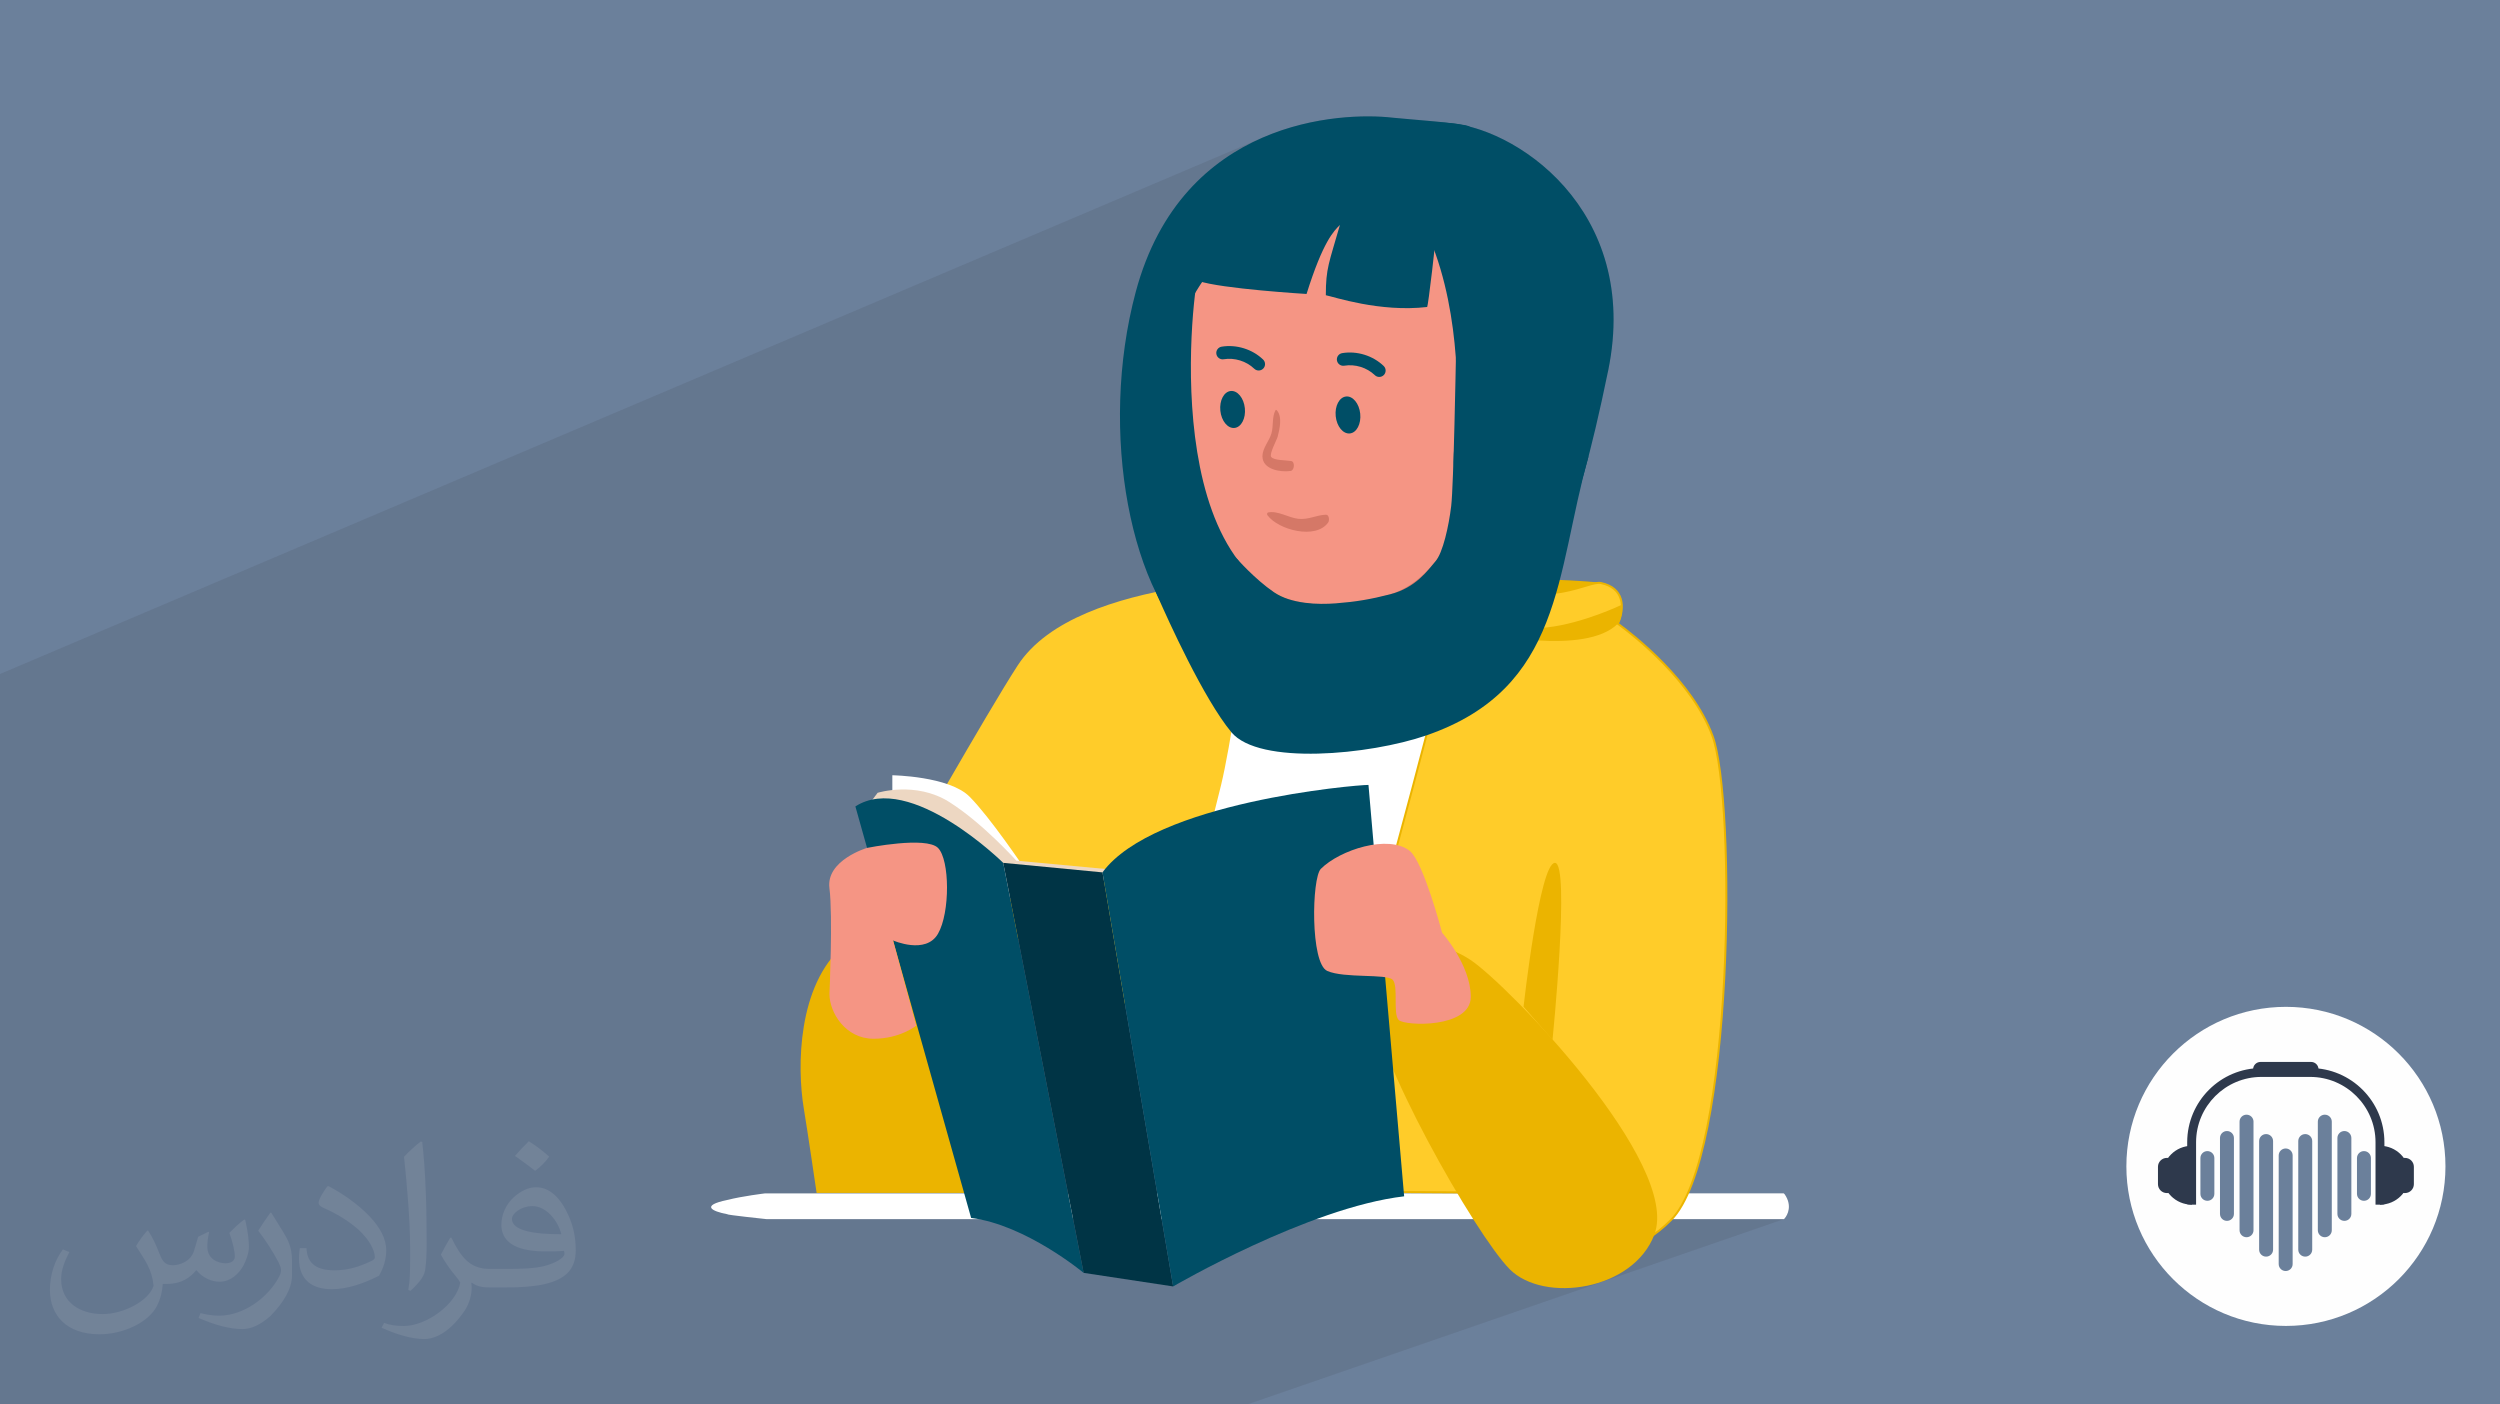 <?xml version="1.0" encoding="UTF-8"?>
<!DOCTYPE svg PUBLIC "-//W3C//DTD SVG 1.1//EN" "http://www.w3.org/Graphics/SVG/1.1/DTD/svg11.dtd">
<!-- Creator: CorelDRAW 2020 (64-Bit) -->
<svg xmlns="http://www.w3.org/2000/svg" xml:space="preserve" width="94.192mm" height="52.917mm" version="1.1" style="shape-rendering:geometricPrecision; text-rendering:geometricPrecision; image-rendering:optimizeQuality; fill-rule:evenodd; clip-rule:evenodd"
viewBox="0 0 9419.16 5291.66"
 xmlns:xlink="http://www.w3.org/1999/xlink"
 xmlns:xodm="http://www.corel.com/coreldraw/odm/2003">
 <defs>
  <style type="text/css">
   <![CDATA[
    .str0 {stroke:#EBB400;stroke-width:7.62;stroke-miterlimit:22.926}
    .fil15 {fill:#004E66}
    .fil0 {fill:#6B809B}
    .fil14 {fill:#003445;fill-rule:nonzero}
    .fil9 {fill:#004E66;fill-rule:nonzero}
    .fil3 {fill:#2E394C;fill-rule:nonzero}
    .fil4 {fill:#6B809B;fill-rule:nonzero}
    .fil11 {fill:#D57867;fill-rule:nonzero}
    .fil12 {fill:#E0AB91;fill-rule:nonzero}
    .fil7 {fill:#EBB400;fill-rule:nonzero}
    .fil13 {fill:#EDD7C2;fill-rule:nonzero}
    .fil10 {fill:#F59584;fill-rule:nonzero}
    .fil2 {fill:#FEFEFE;fill-rule:nonzero}
    .fil8 {fill:#FFCC29;fill-rule:nonzero}
    .fil6 {fill:white;fill-rule:nonzero}
    .fil5 {fill:#2B2A29;fill-opacity:0.102}
    .fil1 {fill:#FEFEFE;fill-opacity:0.102}
   ]]>
  </style>
 </defs>
 <g id="Layer_x0020_1">
  <polygon class="fil0" points="-0,0 9419.16,0 9419.16,5291.66 -0,5291.66 "/>
  <path class="fil1" d="M557.98 4636.29c17.98,27.25 29.64,53.44 41.02,82.55 8.46,16.94 12.95,48.16 52.65,48.16 11.63,0 28.32,-3.43 43.13,-11.63 16.66,-8.74 29.36,-21.97 35.99,-42.06l15.87 -53.44 38.63 -19.05 2.64 2.64c-5.28,20.12 -6.6,39.42 -6.6,54.51 0,44.7 38.63,61.65 69.32,61.65 17.98,0 34.14,-8.74 34.14,-25.15 0,-21.16 -8.99,-57.15 -20.65,-89.43 17.98,-17.98 35.99,-35.99 56.62,-50.55l3.17 1.6c8.99,38.1 14.02,75.67 14.02,100.81 0,24.61 -10.85,51.87 -19.84,69.6 -18.52,34.92 -51.33,62.71 -91.01,62.71 -30.15,0 -63.75,-15.09 -86.79,-43.13l-1.32 0c-21.69,27 -55.3,51.33 -109.02,51.33l-16.66 0c-2.64,35.46 -10.31,60.58 -21.97,83.08 -32,62.43 -127,106.63 -216.43,106.63 -124.36,0 -186.79,-71.7 -186.79,-167.21 0,-59 19.3,-113.77 48.95,-152.65l24.33 10.06c-18.52,35.46 -30.96,68.78 -30.96,101.6 0,89.43 72.77,132.03 156.64,132.03 77.8,0 174.09,-49.48 191.57,-106.88 -6.6,-62.71 -30.15,-92.07 -66.14,-149.22 10.85,-19.05 24.87,-38.1 42.34,-58.47l3.17 0 0 0 0 0 -0.02 -0.09zm1434.31 -336.55c26.19,16.41 51.87,35.71 76.99,57.94 -14.02,19.84 -31.5,37.85 -53.19,53.72 -25.15,-20.37 -50.27,-37.85 -75.95,-56.36 17.45,-19.58 34.67,-38.35 52.12,-55.3l0 0 0 0 0 0 0 0 0 0 0.03 0zm13.49 244.48c-42.34,0 -76.99,27.79 -76.99,48.41 0,44.2 84.66,57.94 186,57.4 -12.7,-51.87 -57.15,-105.84 -109.02,-105.84l0.01 0.03zm-95 236.55c55.04,0 103.2,-1.6 139.95,-10.85 41.02,-10.31 75.67,-30.96 75.67,-45.24 0,-3.71 0,-8.2 -1.32,-11.91 -23.01,2.11 -49.48,2.11 -72.49,2.11 -74.6,0 -131.75,-16.94 -154.25,-58.75 -5.56,-11.63 -9.52,-24.61 -9.52,-39.42 0,-40.49 17.45,-79.91 48.16,-107.16 25.65,-22.48 53.97,-36.5 82.8,-36.5 52.12,0 93.65,41.81 122.76,107.7 15.87,35.99 26.72,77.52 26.72,129.92 0,34.92 -9.52,64.29 -31.22,85.98 -40.49,39.17 -115.09,53.97 -229.39,53.97l-51.87 0 0 0 -13.49 0c-28.32,0 -48.69,-5.03 -64.82,-17.45l-2.64 0c0.79,6.6 1.32,12.95 1.32,19.05 0,25.65 -8.46,58.47 -25.65,84.66 -50.8,75.41 -105.84,108.2 -153.47,108.2 -48.16,0 -107.16,-18.52 -160.35,-42.6l9.52 -18.52c17.2,7.14 41.02,11.91 73.81,11.91 85.98,0 198.96,-82.55 212.98,-163.25 -3.17,-6.6 -8.99,-15.34 -17.2,-24.61 -25.15,-29.9 -41.02,-54.76 -55.83,-80.95 12.7,-25.15 24.33,-45.24 35.18,-63.5l4.5 -0.53c36.78,74.88 70.1,117.73 144.45,117.73l11.63 0 0 0 53.97 0 0 0 0 0 0 0 0 0 0 0 0.09 0.01zm-372.54 79.12c6.35,-34.39 6.88,-73.02 6.88,-109.02l0 -53.44c0,-99.75 -12.7,-244.73 -23.01,-339.19 17.98,-19.3 43.13,-42.06 62.97,-57.4l5.82 1.6c13.49,118.8 16.66,256.39 16.66,383.64 0,33.35 -1.32,65.89 -4.5,89.69 -1.85,30.15 -19.3,52.91 -56.62,87.83l-8.2 -3.71zm-383.38 -157.43c1.85,46.84 24.87,83.62 105.31,83.62 50.01,0 92.33,-12.95 139.17,-35.18 8.46,-3.71 12.95,-8.74 12.95,-12.95 0,-29.36 -22.48,-68.25 -60.32,-103.71 -36.78,-33.35 -85.47,-62.71 -130.96,-82.3 -15.62,-6.6 -20.65,-13.49 -20.65,-20.12 0,-13.49 17.98,-41.81 32.82,-62.18l5.03 -0.53c52.12,27.25 110.34,67.74 153.47,112.7 39.17,41.53 63.5,83.62 63.5,129.39 0,33.86 -10.31,65.61 -27,95.25 -57.15,28.83 -118.01,50.8 -178.33,50.8 -73.28,0 -123.29,-34.39 -123.29,-115.09 0,-8.74 0,-22.22 3.17,-39.7l25.15 0 0 0 0 0 0 0 0 0 0 0 -0.02 0zm-132.57 -133.1l45.52 73.56c16.66,27.25 32.28,56.9 32.28,103.71l0 59.79c0,48.41 -30.96,100.28 -80.95,151.61 -39.17,34.67 -73.81,49.48 -105.84,49.48 -47.62,0 -102.13,-14.81 -165.1,-41.81l7.14 -18.52c19.84,5.28 42.85,9.78 71.17,9.78 90.5,-0.53 183.08,-66.67 225.42,-147.37 5.03,-9.27 6.88,-17.98 6.88,-24.08 0,-9.27 -5.03,-19.58 -8.99,-28.83 -23.01,-43.38 -48.69,-83.08 -76.99,-119.86 14.81,-23.29 29.64,-45.77 45.77,-68l3.71 0.53 0 0 0 0 0 0 0 0 0 0 -0.02 0.01z"/>
  <g id="_2154358111552">
   <path class="fil2" d="M9213.66 4394.55c0,331.98 -269.12,601.1 -601.1,601.1 -331.97,0 -601.09,-269.12 -601.09,-601.1 0,-331.97 269.12,-601.09 601.09,-601.09 331.98,0 601.1,269.12 601.1,601.09z"/>
   <path class="fil3" d="M8258.21 4538.76c-61.26,0 -110.91,-49.66 -110.91,-110.92 0,-61.25 49.65,-110.91 110.91,-110.91l0 221.83z"/>
   <path class="fil3" d="M8166.16 4495.08l-2.2 0c-18.41,0 -33.47,-15.07 -33.47,-33.48l0 -65.57c0,-18.41 15.06,-33.48 33.47,-33.48l2.2 0c18.41,0 33.47,15.07 33.47,33.48l0 65.57c0,18.41 -15.06,33.48 -33.47,33.48z"/>
   <path class="fil3" d="M8966.93 4538.76c61.26,0 110.91,-49.66 110.91,-110.92 0,-61.25 -49.65,-110.91 -110.91,-110.91l0 221.83z"/>
   <path class="fil3" d="M9058.99 4495.08l2.2 0c18.41,0 33.47,-15.07 33.47,-33.48l0 -65.57c0,-18.41 -15.06,-33.48 -33.47,-33.48l-2.2 0c-18.41,0 -33.48,15.07 -33.48,33.48l0 65.57c0,18.41 15.07,33.48 33.48,33.48z"/>
   <path class="fil3" d="M8983.66 4537.51l-13.8 1.25 -19.68 0 0 -235.07c0,-135.77 -110.46,-246.23 -246.24,-246.23l-183.58 0c-135.78,0 -246.25,110.46 -246.25,246.23l0 235.07 -17.08 0 -16.39 -1.38 0 -233.69c0,-154.23 125.48,-279.7 279.72,-279.7l183.58 0c154.24,0 279.72,125.47 279.72,279.7l0 233.82z"/>
   <path class="fil3" d="M8735.38 4044.03l-246.45 0 0 -15.11c0,-15.4 12.5,-27.9 27.9,-27.9l190.65 0c15.4,0 27.9,12.5 27.9,27.9l0 15.11z"/>
   <path class="fil4" d="M8611.63 4788.78l0 0c-14.52,0 -26.29,-11.77 -26.29,-26.29l0 -409.15c0,-14.52 11.77,-26.29 26.29,-26.29l0 0c14.52,0 26.29,11.77 26.29,26.29l0 409.15c0,14.52 -11.77,26.29 -26.29,26.29z"/>
   <path class="fil4" d="M8537.89 4734.55l0 0c-14.52,0 -26.29,-11.76 -26.29,-26.29l0 -409.14c0,-14.52 11.77,-26.29 26.29,-26.29l0 0c14.52,0 26.3,11.77 26.3,26.29l0 409.14c0,14.53 -11.78,26.29 -26.3,26.29z"/>
   <path class="fil4" d="M8464.17 4661.44l0 0c-14.53,0 -26.29,-11.78 -26.29,-26.29l0 -409.15c0,-14.52 11.76,-26.29 26.29,-26.29l0 0c14.52,0 26.29,11.77 26.29,26.29l0 409.15c0,14.51 -11.77,26.29 -26.29,26.29z"/>
   <path class="fil4" d="M8390.42 4599.82l0 0c-14.52,0 -26.29,-11.77 -26.29,-26.29l0 -285.91c0,-14.52 11.77,-26.29 26.29,-26.29l0 0c14.52,0 26.29,11.77 26.29,26.29l0 285.91c0,14.52 -11.77,26.29 -26.29,26.29z"/>
   <path class="fil4" d="M8316.68 4524.23l0 0c-14.52,0 -26.29,-11.77 -26.29,-26.29l0 -134.74c0,-14.52 11.77,-26.29 26.29,-26.29l0 0c14.52,0 26.29,11.77 26.29,26.29l0 134.74c0,14.52 -11.77,26.29 -26.29,26.29z"/>
   <path class="fil4" d="M8685.37 4734.55l0 0c14.51,0 26.29,-11.76 26.29,-26.29l0 -409.14c0,-14.52 -11.78,-26.29 -26.29,-26.29l0 0c-14.52,0 -26.3,11.77 -26.3,26.29l0 409.14c0,14.53 11.78,26.29 26.3,26.29z"/>
   <path class="fil4" d="M8759.11 4661.44l0 0c14.51,0 26.28,-11.78 26.28,-26.29l0 -409.15c0,-14.52 -11.77,-26.29 -26.28,-26.29l0 0c-14.53,0 -26.3,11.77 -26.3,26.29l0 409.15c0,14.51 11.77,26.29 26.3,26.29z"/>
   <path class="fil4" d="M8832.84 4599.82l0 0c14.52,0 26.29,-11.77 26.29,-26.29l0 -285.91c0,-14.52 -11.77,-26.29 -26.29,-26.29l0 0c-14.52,0 -26.29,11.77 -26.29,26.29l0 285.91c0,14.52 11.77,26.29 26.29,26.29z"/>
   <path class="fil4" d="M8906.58 4524.23l0 0c14.52,0 26.29,-11.77 26.29,-26.29l0 -134.74c0,-14.52 -11.77,-26.29 -26.29,-26.29l0 0c-14.52,0 -26.3,11.77 -26.3,26.29l0 134.74c0,14.52 11.78,26.29 26.3,26.29z"/>
  </g>
  <polygon class="fil5" points="4698.7,5291.66 4697.91,5291.66 4695.45,5291.66 4694.66,5291.66 4441.35,5291.66 4426.3,5291.66 4387.59,5291.66 4385.41,5291.66 4296.29,5291.66 4290.38,5291.66 4225.27,5291.66 4079.19,5291.66 3566.81,5291.66 3164.96,5291.66 2994.78,5291.66 2994.52,5291.66 2694.91,5291.66 2431.4,5291.66 2108.7,5291.66 1765.14,5291.66 1454.72,5291.66 1449.35,5291.66 992.33,5291.66 914.42,5291.66 801.71,5291.66 731.72,5291.66 659.36,5291.66 649.77,5291.66 49.53,5291.66 -0,5291.66 -0,5201.2 -0,5177.45 -0,5155.55 -0,4935.99 -0,4872.01 -0,4832.52 -0,4822.63 -0,4814.56 -0,4700.06 -0,4641.07 -0,4641.03 -0,4559.21 -0,4552.3 -0,4474.95 -0,4467.97 -0,4467.4 -0,4352.29 -0,4304.15 -0,4303.56 -0,4300.52 -0,4297.55 -0,4286.74 -0,4245.03 -0,4136.57 -0,4124.02 -0,4095.65 -0,4032.08 -0,3985.37 -0,3967.44 -0,3944.19 -0,3939.98 -0,3924.97 -0,3828.21 -0,3294.64 -0,2890.35 -0,2802.35 -0,2660.47 -0,2539.48 4756.16,518.82 4792.88,503.79 4829.5,490.62 4865.86,479.22 4901.82,469.48 4937.21,461.28 4971.89,454.53 5005.71,449.12 5038.51,444.95 5070.13,441.9 5100.44,439.88 5129.26,438.77 5156.46,438.47 5181.88,438.88 5205.36,439.88 5226.76,441.38 5245.92,443.27 5257.35,444.45 5272.24,445.83 5290.02,447.38 5310.17,449.09 5332.12,450.95 5355.32,452.94 5379.24,455.05 5403.32,457.26 5427.02,459.55 5449.78,461.91 5471.06,464.33 5490.31,466.79 5506.99,469.27 5520.53,471.77 5530.41,474.25 5536.06,476.72 5536.12,476.77 5561.28,483.88 5586.94,492.4 5612.99,502.34 5639.32,513.68 5665.84,526.43 5692.42,540.59 5718.97,556.15 5745.38,573.11 5771.54,591.47 5797.35,611.22 5822.69,632.38 5847.47,654.93 5871.57,678.87 5894.88,704.2 5917.31,730.92 5938.74,759.03 5959.07,788.52 5978.19,819.4 5995.99,851.66 6012.37,885.3 6027.22,920.32 6040.44,956.71 6051.91,994.48 6061.53,1033.62 6069.19,1074.13 6074.79,1116.01 6078.23,1159.25 6079.38,1203.86 6078.15,1249.84 6074.43,1297.18 6068.11,1345.87 6059.09,1395.93 5195.4,1742.64 5179.9,1763.93 5110.1,1868.91 5099.74,1886.77 5159.9,1862.73 5098.03,1889.72 5061.54,1952.64 5032.08,2016.85 5019.58,2063.27 5021.89,2093.63 5029.07,2101.3 5984.29,1722.49 5982.55,1729.12 5980.82,1735.67 5979.11,1742.13 5977.4,1748.51 5975.7,1754.82 5974.02,1761.04 5972.34,1767.18 5970.67,1773.25 4425.01,2385.05 4430.23,2396 4438.83,2413.86 4447.71,2432.11 4456.85,2450.66 4466.23,2469.46 4475.82,2488.43 4485.6,2507.5 4495.54,2526.61 4505.63,2545.68 4515.84,2564.65 4526.15,2583.44 4536.54,2601.99 4546.97,2620.22 4557.43,2638.07 4567.9,2655.46 4578.35,2672.33 4587.86,2687.2 5876.84,2184.92 5892.93,2185.61 5908.79,2186.35 5924.31,2187.13 5939.4,2187.97 5953.96,2188.86 5967.9,2189.8 5981.12,2190.8 5993.54,2191.85 6005.05,2192.96 6015.55,2194.13 6024.96,2195.35 6033.18,2196.64 6040.11,2197.99 6045.66,2199.41 6049.73,2200.88 6052.23,2202.43 6065.88,2208.51 6077.53,2215.8 6087.27,2224.19 6095.18,2233.56 6101.36,2243.8 6105.88,2254.77 6108.84,2266.37 6110.32,2278.47 6110.32,2278.51 6110.56,2281.18 6110.93,2287.45 6111.05,2296.4 6110.58,2307.12 6109.15,2318.73 6106.41,2330.3 6101.99,2340.95 6095.54,2349.75 6101.74,2354.32 6108.8,2359.61 6116.68,2365.6 6125.32,2372.28 6134.66,2379.64 6144.65,2387.65 6155.23,2396.3 6166.35,2405.57 6177.95,2415.45 6189.98,2425.92 6202.39,2436.96 6215.11,2448.56 6228.1,2460.7 6241.29,2473.37 6254.65,2486.54 6268.1,2500.2 6281.59,2514.34 6295.07,2528.94 6308.49,2543.98 6321.79,2559.44 6334.91,2575.31 6347.8,2591.58 6360.41,2608.22 6372.68,2625.23 6384.55,2642.57 6395.97,2660.24 6406.89,2678.23 6417.25,2696.51 6426.99,2715.06 6436.07,2733.88 6444.42,2752.94 6451.99,2772.23 6459.29,2795.22 6466.12,2823.16 6472.44,2855.77 6478.25,2892.74 6483.52,2933.78 6488.25,2978.6 6492.4,3026.89 6495.96,3078.35 6498.92,3132.7 6501.26,3189.64 6502.96,3248.86 6504,3310.08 6504.36,3372.99 6504.04,3437.3 6503,3502.71 6501.23,3568.93 6498.71,3635.66 6495.43,3702.6 6491.37,3769.46 6486.51,3835.93 6480.83,3901.73 6474.32,3966.56 6466.95,4030.11 6458.72,4092.1 6449.59,4152.22 6439.56,4210.19 6428.61,4265.69 6416.71,4318.45 6403.86,4368.15 6390.03,4414.5 6375.21,4457.22 6359.37,4495.99 6719.98,4495.95 6720.51,4496.21 6721.11,4496.63 6721.76,4497.17 6722.4,4497.79 6723.01,4498.41 6723.55,4499.01 6723.98,4499.52 6724.26,4499.89 6733.01,4515.28 6738.02,4529.88 6739.91,4543.51 6739.26,4556 6736.7,4567.17 6732.82,4576.84 6728.23,4584.84 6723.54,4590.98 6722.94,4591.76 6722.44,4592.34 6722,4592.77 6721.6,4593.05 6721.23,4593.22 "/>
  <g id="_2234296833472">
   <path class="fil6" d="M6719.98 4593.39c1.32,-0.03 1.81,-0.03 3.56,-2.39 12.12,-13.77 29.56,-49.16 0.72,-91.1 -0.52,-0.77 -3,-3.53 -4.28,-3.94 -57.83,0 -3838.26,0.41 -3838.26,0.41 0,0 -83.54,9.95 -142.12,24.82 -99.39,20.73 -59.66,42.26 1.94,53.84 -6.42,2.1 147.38,18.36 147.38,18.36 0,0 3772,0 3831.06,0z"/>
   <polygon class="fil6" points="4594.38,2556.3 5490.94,2675.23 5225.63,4431.74 4443.43,4340.25 "/>
   <path class="fil7" d="M3177.6 3563.36c-172.06,149.34 -175.4,454.63 -149.19,612.76 14.86,89.74 48.29,318.32 48.29,318.32l586.16 0 -171.81 -870.58c0,0 -112.82,-234.64 -313.45,-60.5z"/>
   <path class="fil7" d="M4636.87 2341.02c0,78.41 29.73,239.45 29.73,239.45l102.89 -178.1 168.05 -57.99 348.02 0 153.26 75.05 51.01 73.84 207.43 -152.25c0,0 419.56,-74.03 355.1,-138.49 -19.05,-19.05 -401.56,-23.4 -401.56,-23.4l-713.26 -83.56 -248.43 140.11 -52.24 105.34z"/>
   <path class="fil8" d="M4442.92 2213.74c-232.05,39.41 -494.73,118.22 -608.57,293.35 -113.83,175.13 -446.58,761.8 -446.58,761.8l985.09 595.43c0,0 192.64,-761.8 227.67,-906.28 35.02,-144.49 88.58,-499.12 88.58,-604.19 0,-105.08 94.33,-128.28 94.33,-128.28 0,0 -81.11,-212.8 -186.75,-186.75 -105.62,26.07 -153.77,174.92 -153.77,174.92z"/>
   <path class="fil9" d="M4515.74 2363.99c93.15,-262.19 983.4,-188.11 983.4,-188.11l213.83 -258.77 -1318.58 -900.4 -92.77 779.85 214.12 567.43z"/>
   <path class="fil10" d="M5710.85 1034.38c-7.75,79.7 -18.03,243.28 -39.35,380.58 -49.03,315.59 -150.4,865.82 -622.56,876.86 -697.71,16.33 -559.63,-1167.16 -534.04,-1260.07 0,0 -30.77,-401.81 524.43,-424.11 555.2,-22.28 693.18,203.36 671.52,426.74z"/>
   <path class="fil9" d="M5624.69 1388.68c0,0 -101.57,288.26 -128.53,357.3 -36.36,93.08 -9.56,-145.05 -9.56,-145.05 0,0 29.1,-342.15 -78.18,-645.18 -107.29,-303.02 -343.51,-147.78 -438.07,-242.33 0,0 -49.16,-48.23 -27.13,-105.78 22.03,-57.54 210.43,-154.29 498.61,-145.2 258.99,8.17 742.29,324.1 617.26,933.5 -133.92,652.8 -211.69,682.07 -220.39,685.95 -0.37,0.17 -0.74,0.33 -1.11,0.52l-405.02 209.68c147.64,-463.23 274.3,-763.48 192.12,-903.41z"/>
   <path class="fil10" d="M5592.56 1501.2c-65.44,125.3 -69.42,307.25 -9.01,357.84 91.16,76.36 180.61,-85.16 180.61,-85.16 0,0 121.07,-206.77 14.46,-322.04 -106.61,-115.27 -186.06,49.36 -186.06,49.36z"/>
   <path class="fil10" d="M4878.14 2212.49c12.25,97.2 14.95,131.89 14.95,131.89 0,0 -203.98,46.83 -210.81,108.35 -5.97,53.84 -23.88,185.37 -23.88,185.37 206.03,91.15 738,79.84 754.87,79.84 251.25,0 193.86,-309.21 -38.11,-340.15l-36.01 -299.08 -461.01 133.78z"/>
   <path class="fil8 str0" d="M6451.98 2772.24c-76.4,-206.91 -295.15,-377.66 -356.42,-422.47 27.76,-62.38 22.48,-135 -63.46,-153.06 -49.13,-10.33 -183.99,95.29 -454.93,3.89 -104.12,-35.13 -128.51,262.28 -135.2,293.56 -55.7,260.33 -303.63,1139.04 -303.63,1168.58l107.93 828.2 548.8 3.5c32.23,179.88 263.31,339.44 500.71,102.06 237.37,-237.4 245.4,-1582.76 156.2,-1824.26z"/>
   <path class="fil7" d="M5167.37 3757.76c0,-148.14 182.65,-267.77 373.38,-140.82 140.44,93.47 792.95,766.31 692.5,1034.04 -79.48,211.82 -416.08,260.03 -544.78,131.37 -128.68,-128.7 -521.1,-819.29 -521.1,-1024.59z"/>
   <path class="fil9" d="M4690.23 1538.01c3.93,38.45 -13.55,71.74 -39.06,74.35 -25.51,2.61 -49.39,-26.43 -53.33,-64.88 -3.93,-38.45 13.55,-71.74 39.06,-74.35 25.51,-2.62 49.39,26.43 53.33,64.88z"/>
   <path class="fil9" d="M5124.87 1558.72c3.95,38.46 -13.55,71.75 -39.05,74.36 -25.51,2.61 -49.39,-26.45 -53.32,-64.89 -3.95,-38.44 13.54,-71.74 39.05,-74.35 25.51,-2.61 49.39,26.44 53.32,64.88z"/>
   <path class="fil11" d="M4805.29 1546.17c-13.49,25.99 -6.63,58.83 -15.05,87.3 -8.33,28.1 -33.61,55.03 -33.81,85.2 -0.3,50.09 67.15,61.27 106.18,55.78 14.51,-2.04 17.29,-34.66 2.4,-37.44 -17.87,-3.31 -66.54,-1.74 -75.79,-15.9 -7.46,-11.45 21.59,-64.29 24.53,-75.61 7.36,-28.32 18.91,-76.88 -3.89,-100.33 -1.39,-1.43 -3.74,-0.57 -4.57,1l0 0z"/>
   <path class="fil11" d="M4775.17 1941.06c40.88,55.66 182.34,93.29 229.05,27.42 5.32,-7.52 3.99,-29.72 -8.75,-29.28 -35.67,1.23 -66.01,19.76 -104.08,15.48 -36.25,-4.07 -78.02,-31.76 -113.68,-23.93 -4.2,0.92 -4.79,7.23 -2.54,10.31l0 0z"/>
   <path class="fil11" d="M5651.82 1564.59c8.99,-4.13 16.94,-9.04 26.94,-10.61 9.51,-1.49 15.04,0.06 22.33,-7.15 5.2,-5.17 6.36,-17.07 1.36,-22.84 -8.71,-10.08 -15.81,-10.12 -28.77,-7.08 -11.78,2.75 -22.83,7.83 -31.31,16.58 -7.17,7.4 -6.18,38.31 9.45,31.1l0 0z"/>
   <path class="fil11" d="M5727.83 1589.14c-2.32,22.68 0.74,45.38 -2.13,68.09 -3.21,25.45 -13.51,47.88 -20.58,72.19 -3.37,11.6 6.67,41.03 19.9,22.26 28.37,-40.21 40.45,-120.94 18.95,-166.17 -4.6,-9.67 -15.08,-6.69 -16.14,3.63l0 0z"/>
   <path class="fil9" d="M5196.56 1420.19c-6,0 -11.97,-2.23 -16.65,-6.7 -30,-28.83 -74.04,-42.36 -115.14,-35.68 -13.04,2.17 -25.45,-6.68 -27.61,-19.77 -2.19,-13.09 6.67,-25.46 19.76,-27.62 55.76,-9.21 115.58,9.32 156.28,48.41 9.57,9.19 9.88,24.39 0.69,33.98 -4.71,4.91 -11.03,7.38 -17.33,7.38z"/>
   <path class="fil9" d="M4742.26 1395.94c-5.98,0 -11.97,-2.22 -16.63,-6.69 -29.99,-28.8 -74.15,-42.44 -115.14,-35.7 -13.05,2.18 -25.46,-6.68 -27.62,-19.77 -2.17,-13.09 6.68,-25.46 19.78,-27.62 55.59,-9.17 115.56,9.34 156.26,48.42 9.57,9.2 9.87,24.4 0.7,33.97 -4.73,4.92 -11.04,7.39 -17.35,7.39z"/>
   <path class="fil11" d="M5555.69 1816.17c-5.06,-15.56 -82.37,352.58 -318.13,422.98 -64.27,19.19 -167.79,45.34 -260.73,39.37 -78.13,-4.99 -145.56,-27.04 -145.56,-27.04 0,0 24.95,11.15 54.26,23.32 15.35,16.77 70.51,75.8 110.37,102.55 110.05,73.83 280.55,87.62 334.86,67.86 54.29,-19.73 44.4,-67.41 44.4,-67.41l-20.8 -167.32c0,0 97.66,-86.36 172.19,-255 36.38,-82.32 44.98,-110.35 44.98,-110.35 0,0 -10.78,-13.42 -15.84,-28.96z"/>
   <path class="fil9" d="M4820.42 750.86c-85.82,95.17 -281.51,197.93 -305.52,307.46 85.79,29.82 407.76,49.24 407.76,49.24 62.13,-198.41 102.79,-237.13 125.7,-260.03 -41.08,144.07 -53.08,162.06 -53.08,264.77 29.24,5.62 204.23,65.14 381.82,44.33 2.97,-0.34 32.89,-239.54 39.48,-355.92 0.53,-9.3 0.97,-18.96 -2.62,-27.56 -2.84,-6.77 -7.94,-12.31 -13.1,-17.52 -27.73,-28.01 -60.31,-51.41 -96.45,-67.1 -34.29,-14.87 -71.26,-22.62 -108.22,-28.22 -129.09,-19.54 -263.51,-13.35 -386.6,30.2l10.83 60.35z"/>
   <path class="fil7" d="M6110.32 2278.49c0,0 -146.2,70.6 -282.91,85.5 -136.74,14.89 -239.75,19.58 -239.75,19.58 0,0 384.44,89.66 507.9,-33.8 20.55,-20.55 14.76,-71.28 14.76,-71.28z"/>
   <path class="fil7" d="M5740.22 3793.01c0,0 60.26,-542.05 118.32,-542.05 58.04,0 -9.16,667.01 -9.16,667.01l-109.16 -124.96z"/>
   <path class="fil12" d="M4542.71 2318.01c-5.95,5.93 -8.31,8.59 -12.67,17.01 28.25,15.08 47.13,19.42 59.25,22.78l-46.58 -39.79z"/>
   <path class="fil9" d="M4522.01 2279.53c0,0 -197.9,-544.87 -122.92,-909.29 74.96,-364.42 364.83,-561.06 441.28,-595.54 76.43,-34.48 504.73,-212.92 504.73,-212.92 0,0 240.67,-48.72 190.95,-85.05 -17.91,-13.07 -239.33,-27.68 -290.13,-33.45 -191.88,-21.83 -791.89,4.49 -966.77,656.37 -141.72,528.28 -18.79,1157.76 248.3,1357.29l-5.44 -177.41z"/>
   <path class="fil6" d="M3362.02 3098.53l0 -177.62c0,0 213.45,3.15 290.78,80.49 77.32,77.33 205.4,268.06 205.4,268.06l68.21 106.62 -209.72 16.91 -354.67 -294.46z"/>
   <path class="fil13" d="M3258.29 3051.29l48.3 -64.32c0,0 143.36,-44.56 268.98,34.17 125.64,78.72 253.71,221.52 253.71,221.52l345.8 32.3 -46.74 118.03 -788.72 -303.19 -81.33 -38.51z"/>
   <path class="fil9" d="M3222.8 3038.32l436.06 1550.43c206.12,25.74 423.93,206.99 423.93,206.99l-303.04 -1544.78c0,0 -350.42,-345.54 -556.95,-212.64z"/>
   <polygon class="fil14" points="3779.75,3250.96 4153.8,3286.82 4419.96,4846.85 4082.79,4795.74 "/>
   <path class="fil9" d="M5155.93 2957.31c-48.3,-0.25 -807.7,64.95 -1002.13,329.51l266.16 1560.03c0,0 510.37,-297.71 870.39,-339.51l-134.42 -1550.03z"/>
   <path class="fil10" d="M4976.49 3273.54c-34.51,34.51 -40.17,356.28 24.26,384.67 64.4,28.38 223.14,9.97 246.15,32.98 23,23 0,128.82 23,151.83 23.01,23 271.48,32.21 271.48,-87.41 0,-119.64 -108.13,-241.57 -108.13,-241.57 0,0 -70.16,-267.66 -121.93,-308.27 -80.18,-62.92 -262.99,-4.06 -334.83,67.77z"/>
   <path class="fil10" d="M3125.04 3744.44c0,70.42 60.08,169.22 166.5,169.22 99.81,0 160.53,-49.34 160.53,-49.34l-87.27 -321.09c0,0 123.17,54.65 169.22,-25.1 46.05,-79.77 44.69,-278.84 0,-323.53 -44.69,-44.69 -267.27,0 -267.27,0 0,0 -155.25,46.05 -141.71,151.67 13.54,105.64 0,398.17 0,398.17z"/>
   <path class="fil15" d="M5485.3 1351.11c0,0 -8.5,478.98 -17.66,555.25 -9.15,76.27 -31.33,176.43 -59.4,208.76 -28.07,32.32 -72.62,99.04 -170.69,124.02 -72.85,18.55 -128.44,28.24 -204.79,34.06 -67.4,5.14 -167.1,2.86 -232.61,-41.76 -72.89,-49.62 -140.94,-127.65 -140.94,-127.65l-165.26 90.44c0,0 -172.5,-39.91 -133.09,50.42 39.42,90.34 174.31,388.42 278.51,514.04 104.19,125.61 521.42,85.56 734.7,12.03 515.23,-177.6 486.96,-610.14 610.34,-1048.6l-62.15 -862.27 -436.96 491.26z"/>
  </g>
 </g>
</svg>
